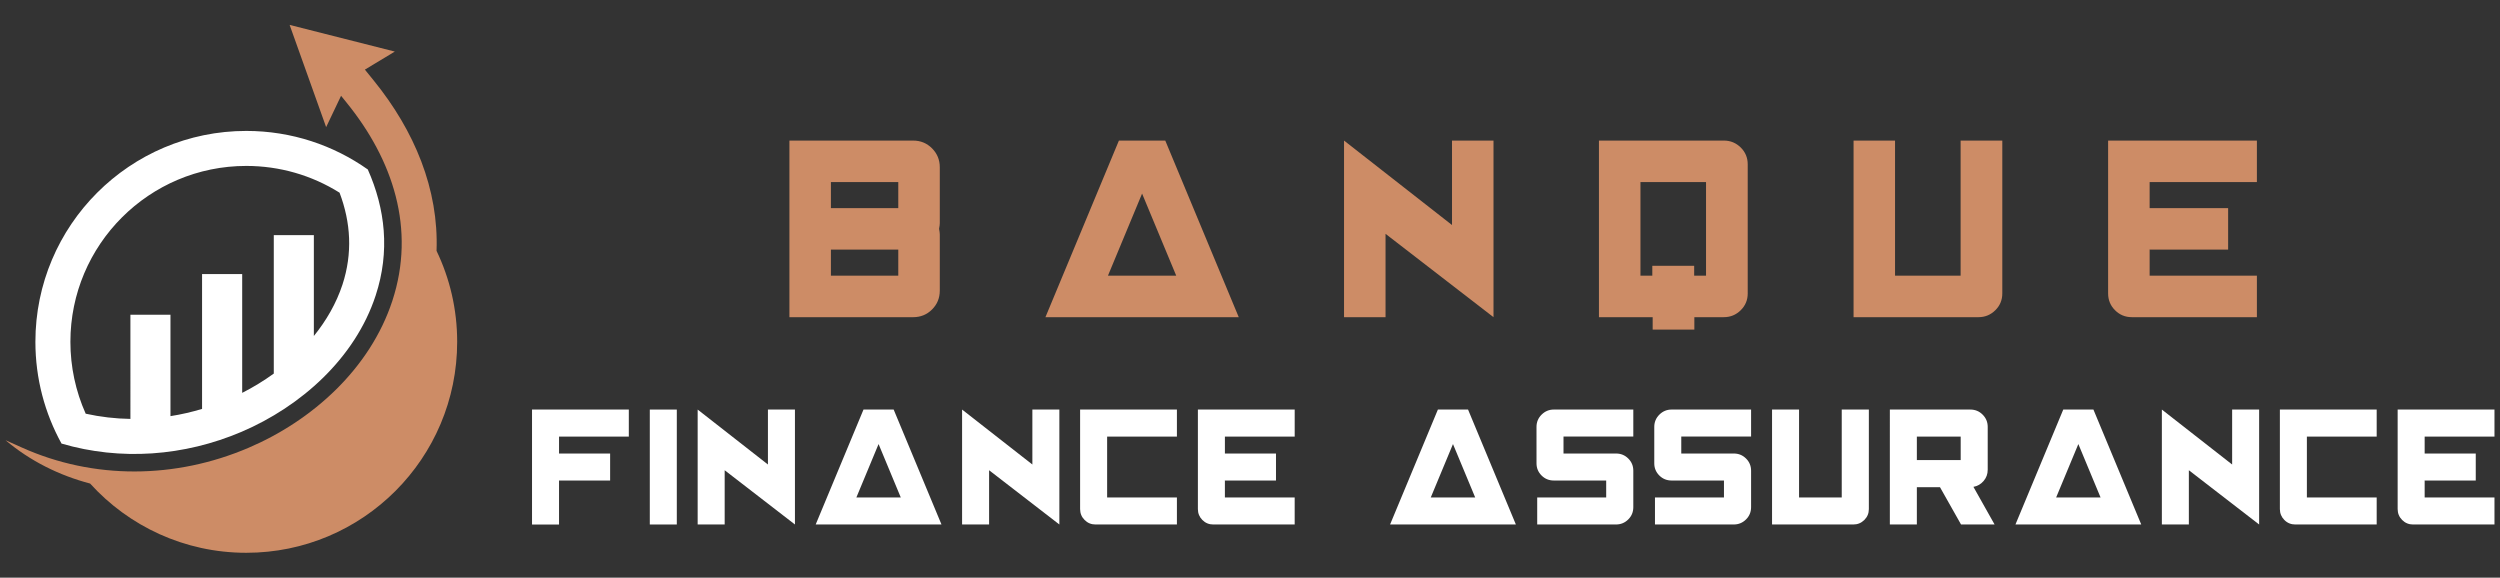 <?xml version="1.0" encoding="utf-8"?>
<!-- Generator: Adobe Illustrator 16.0.0, SVG Export Plug-In . SVG Version: 6.00 Build 0)  -->
<!DOCTYPE svg PUBLIC "-//W3C//DTD SVG 1.1//EN" "http://www.w3.org/Graphics/SVG/1.1/DTD/svg11.dtd">
<svg version="1.1" id="Calque_1" xmlns="http://www.w3.org/2000/svg" xmlns:xlink="http://www.w3.org/1999/xlink" x="0px" y="0px"
	 width="251px" height="58px" viewBox="0 0 251 58" enable-background="new 0 0 251 58" xml:space="preserve">
<rect x="0" y="0" width="251" height="58" fill="#333333" stroke="none"/>
<g>
	<g>
		<g>
			<path fill="#CD8C66" d="M94.355,16.784v5.626c0,0.135-0.024,0.32-0.072,0.561c0.048,0.241,0.072,0.433,0.072,0.577v5.629
				c0,0.744-0.258,1.376-0.775,1.893c-0.518,0.517-1.149,0.775-1.895,0.775H79.257v-17.73h12.428c0.746,0,1.377,0.263,1.895,0.783
				C94.097,15.421,94.355,16.049,94.355,16.784z M90.188,20.896v-2.615h-6.765v2.615H90.188z M90.188,27.679v-2.616h-6.765v2.616
				H90.188z"/>
			<path fill="#CD8C66" d="M112.339,14.114h4.654l7.377,17.73h-19.408L112.339,14.114z M111.238,27.679h6.855l-3.428-8.243
				L111.238,27.679z"/>
			<path fill="#CD8C66" d="M145.781,22.592v-8.478h4.166v17.73l-10.839-8.368v8.368h-4.167v-17.73L145.781,22.592z"/>
			<path fill="#CD8C66" d="M173.072,14.114c0.662,0,1.226,0.231,1.696,0.693c0.468,0.464,0.703,1.025,0.703,1.688v12.969
				c0,0.659-0.235,1.222-0.703,1.685c-0.471,0.464-1.034,0.695-1.696,0.695h-2.959v1.245h-4.185v-1.245h-5.393v-17.73H173.072z
				 M171.286,27.679v-9.397h-6.584v9.397h1.19v-0.992h4.203v0.992H171.286z"/>
			<path fill="#CD8C66" d="M196.845,27.679V14.114h4.186v15.351c0,0.659-0.233,1.222-0.703,1.685
				c-0.47,0.464-1.034,0.695-1.694,0.695h-12.536v-17.73h4.164v13.564H196.845z"/>
			<path fill="#CD8C66" d="M211.655,29.465V14.114h14.937v4.167h-10.769v2.615h7.881v4.166h-7.865l-0.016-0.072v2.688h10.769v4.166
				h-12.556c-0.662,0-1.223-0.231-1.686-0.695C211.888,30.687,211.655,30.124,211.655,29.465z"/>
		</g>
		<g>
			<path fill="#FFFFFF" d="M53.415,52.659V41.12h9.718v2.712h-7.006v1.702h5.13v2.711h-5.118l-0.012-0.022v4.437H53.415z"/>
			<path fill="#FFFFFF" d="M67.951,52.659H65.24V41.12h2.711V52.659z"/>
			<path fill="#FFFFFF" d="M77.1,46.637V41.12h2.712v11.539l-7.055-5.447v5.447h-2.712V41.12L77.1,46.637z"/>
			<path fill="#FFFFFF" d="M86.695,41.12h3.029l4.801,11.539h-12.63L86.695,41.12z M85.979,49.947h4.46l-2.23-5.364L85.979,49.947z"
				/>
			<path fill="#FFFFFF" d="M103.65,46.637V41.12h2.71v11.539l-7.055-5.447v5.447h-2.711V41.12L103.65,46.637z"/>
			<path fill="#FFFFFF" d="M108.443,51.109V41.12h9.719v2.712h-7.006v6.115h7.006v2.712h-8.168c-0.431,0-0.797-0.15-1.098-0.451
				C108.594,51.905,108.443,51.54,108.443,51.109z"/>
			<path fill="#FFFFFF" d="M120.268,51.109V41.12h9.719v2.712h-7.007v1.702h5.129v2.711h-5.118l-0.012-0.046v1.748h7.007v2.712
				h-8.169c-0.431,0-0.797-0.15-1.098-0.451C120.419,51.905,120.268,51.54,120.268,51.109z"/>
			<path fill="#FFFFFF" d="M144.364,41.12h3.028l4.802,11.539h-12.63L144.364,41.12z M143.648,49.947h4.461l-2.23-5.364
				L143.648,49.947z"/>
			<path fill="#FFFFFF" d="M154.265,42.857c0-0.478,0.17-0.887,0.511-1.227c0.341-0.339,0.749-0.511,1.227-0.511h7.981v2.712h-7.008
				v1.702h5.271c0.486,0,0.896,0.168,1.233,0.505c0.337,0.335,0.504,0.742,0.504,1.22v3.662c0,0.486-0.169,0.896-0.51,1.234
				c-0.341,0.336-0.75,0.504-1.228,0.504h-7.911v-2.712h6.926v-1.702h-5.259c-0.486,0-0.896-0.169-1.232-0.505
				c-0.337-0.338-0.505-0.743-0.505-1.221V42.857z"/>
			<path fill="#FFFFFF" d="M166.089,42.857c0-0.478,0.171-0.887,0.511-1.227c0.341-0.339,0.749-0.511,1.227-0.511h7.982v2.712H168.8
				v1.702h5.271c0.486,0,0.896,0.168,1.233,0.505c0.337,0.335,0.505,0.742,0.505,1.22v3.662c0,0.486-0.17,0.896-0.511,1.234
				c-0.341,0.336-0.75,0.504-1.228,0.504h-7.911v-2.712h6.927v-1.702h-5.26c-0.484,0-0.896-0.169-1.232-0.505
				c-0.336-0.338-0.505-0.743-0.505-1.221V42.857z"/>
			<path fill="#FFFFFF" d="M184.91,49.947V41.12h2.723v9.989c0,0.431-0.152,0.796-0.458,1.099c-0.305,0.301-0.673,0.451-1.104,0.451
				h-8.157V41.12h2.711v8.827H184.91z"/>
			<path fill="#FFFFFF" d="M199.565,47.178c0,0.424-0.139,0.792-0.411,1.114c-0.275,0.322-0.615,0.517-1.022,0.588l2.125,3.779
				h-3.368l-2.114-3.745h-2.323v3.745h-2.711V41.12h8.086c0.485,0,0.896,0.172,1.232,0.511c0.338,0.34,0.507,0.749,0.507,1.227
				V47.178z M196.853,46.191v-2.359h-4.401v2.359H196.853z"/>
			<path fill="#FFFFFF" d="M207.151,41.12h3.029l4.8,11.539h-12.629L207.151,41.12z M206.436,49.947h4.461l-2.231-5.364
				L206.436,49.947z"/>
			<path fill="#FFFFFF" d="M224.107,46.637V41.12h2.71v11.539l-7.056-5.447v5.447h-2.71V41.12L224.107,46.637z"/>
			<path fill="#FFFFFF" d="M228.9,51.109V41.12h9.719v2.712h-7.008v6.115h7.008v2.712h-8.169c-0.431,0-0.798-0.15-1.099-0.451
				C229.051,51.905,228.9,51.54,228.9,51.109z"/>
			<path fill="#FFFFFF" d="M240.724,51.109V41.12h9.721v2.712h-7.009v1.702h5.13v2.711h-5.117l-0.013-0.046v1.748h7.009v2.712
				h-8.171c-0.429,0-0.795-0.15-1.097-0.451C240.876,51.905,240.724,51.54,240.724,51.109z"/>
		</g>
	</g>
	<g>
		<path fill-rule="evenodd" clip-rule="evenodd" fill="#FFFFFF" d="M24.727,13.145c4.545,0,8.757,1.438,12.201,3.871
			c1.749,3.933,2.245,8.228,0.788,12.653c-2.063,6.295-7.495,11.134-13.469,13.687c-5.759,2.453-12.132,2.921-18.071,1.179
			c-1.667-3.028-2.622-6.505-2.622-10.215C3.553,22.627,13.036,13.145,24.727,13.145L24.727,13.145z M20.286,27.517h4.03v11.927
			c1.095-0.558,2.161-1.205,3.172-1.937V23.61h4.023v10.124c1.254-1.549,2.252-3.276,2.873-5.16
			c1.024-3.137,0.843-6.225-0.293-9.229c-2.803-1.757-6.03-2.686-9.363-2.686c-9.753,0-17.66,7.907-17.66,17.66
			c0,2.504,0.523,4.951,1.535,7.217c1.485,0.326,2.984,0.5,4.49,0.523V31.601h4.022v10.179c1.074-0.168,2.133-0.411,3.172-0.725
			V27.517z"/>
		<path fill-rule="evenodd" clip-rule="evenodd" fill="#CD8C66" d="M2.159,44.916c7.258,3.271,15.478,3.165,22.777,0.05
			c6.441-2.746,12.222-7.963,14.452-14.752c2.371-7.225,0.07-14.161-4.581-19.898l-0.564-0.698l-1.499,3.146L29.078,2.5L39.64,5.177
			L36.635,6.99l0.899,1.108c4.085,5.04,6.525,10.91,6.295,17.089c1.331,2.767,2.071,5.861,2.071,9.132
			c0,11.698-9.475,21.181-21.174,21.181c-6.219,0-11.811-2.684-15.679-6.952c-3.089-0.814-5.989-2.243-8.492-4.351L2.159,44.916z"/>
	</g>
</g>
</svg>
